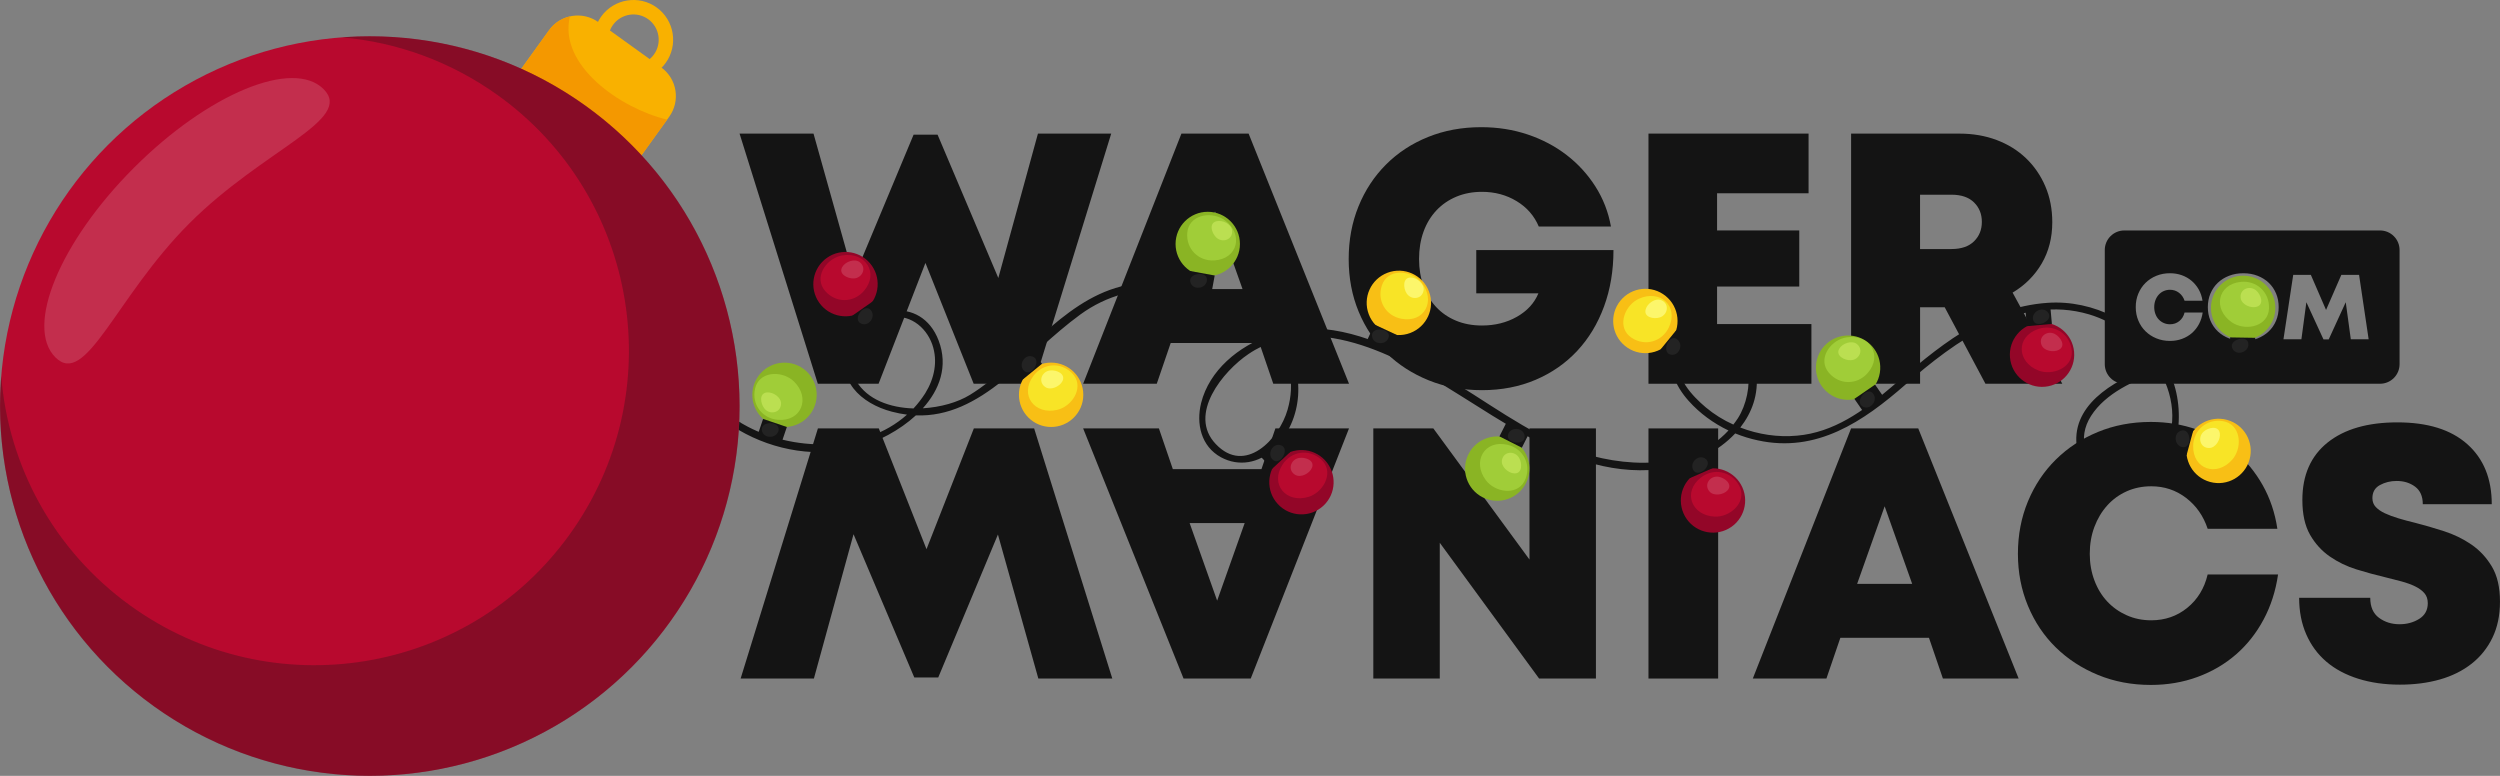 <?xml version="1.0" encoding="utf-8"?>
<!-- Generator: Adobe Illustrator 25.1.0, SVG Export Plug-In . SVG Version: 6.00 Build 0)  -->
<svg version="1.1" id="Слой_1" xmlns="http://www.w3.org/2000/svg" xmlns:xlink="http://www.w3.org/1999/xlink" x="0px" y="0px"
	 width="161.116px" height="50px" viewBox="0 0 161.116 50" style="enable-background:new 0 0 161.116 50;"
	 xml:space="preserve">
<rect x="0" y="0" width="161.116" height="50" fill="#808080" stroke="none"/>
<style type="text/css">
	.st0{fill:#141414;}
	.st1{fill:#F9B100;}
	.st2{fill:#F49800;}
	.st3{fill:#B8092E;}
	.st4{opacity:0.3;fill:#141414;}
	.st5{opacity:0.15;fill:#FFFFFF;}
	.st6{fill:#8AB424;}
	.st7{fill:#A0CD38;}
	.st8{fill:#BBDF51;}
	.st9{fill:#232323;}
	.st10{fill:#F8BF15;}
	.st11{fill:#F8E426;}
	.st12{fill:#FCF66B;}
	.st13{fill:#930628;}
</style>
<g>
	<polygon class="st0" points="56.621,24.732 59.641,16.945 62.75,24.732 66.64,24.732 
		71.614,8.61 66.892,8.61 64.338,17.916 60.423,8.679 58.878,8.679 55.032,17.891 
		52.428,8.61 47.662,8.61 52.706,24.732 	"/>
	<path class="st0" d="M76.139,8.61l-6.333,16.12h4.744l0.898-2.625h5.711l0.898,2.625
		h4.883L80.468,8.61H76.139z M76.53,18.628l1.773-4.998l1.773,4.998H76.53z"/>
	<path class="st0" d="M95.138,18.904h4.007c-0.261,0.63-0.722,1.133-1.382,1.509
		c-0.661,0.377-1.413,0.565-2.257,0.565c-0.614,0-1.171-0.104-1.669-0.311
		c-0.499-0.208-0.925-0.499-1.278-0.876c-0.353-0.376-0.626-0.829-0.818-1.358
		c-0.192-0.53-0.288-1.109-0.288-1.739c0-0.645,0.096-1.232,0.288-1.762
		c0.191-0.53,0.468-0.986,0.829-1.371c0.361-0.384,0.791-0.679,1.29-0.887
		c0.499-0.208,1.048-0.311,1.646-0.311c0.829,0,1.574,0.2,2.234,0.599
		s1.136,0.944,1.428,1.635h4.652c-0.169-0.936-0.503-1.796-1.002-2.579
		c-0.499-0.783-1.117-1.459-1.853-2.026c-0.737-0.568-1.574-1.01-2.51-1.324
		c-0.937-0.315-1.935-0.472-2.994-0.472c-1.243,0-2.387,0.211-3.431,0.634
		c-1.044,0.422-1.946,1.013-2.705,1.773c-0.76,0.76-1.352,1.658-1.773,2.694
		c-0.422,1.036-0.634,2.169-0.634,3.397c0,1.228,0.215,2.361,0.645,3.397
		c0.43,1.036,1.029,1.927,1.797,2.671c0.767,0.745,1.673,1.328,2.717,1.75
		c1.044,0.422,2.188,0.633,3.431,0.633c1.259,0,2.411-0.223,3.455-0.667
		c1.044-0.445,1.938-1.067,2.683-1.866c0.744-0.798,1.32-1.75,1.727-2.856
		c0.407-1.105,0.61-2.318,0.61-3.638h-8.843V18.904z"/>
	<polygon class="st0" points="116.739,20.885 110.659,20.885 110.659,18.467 115.956,18.467 
		115.956,14.851 110.659,14.851 110.659,12.456 116.555,12.456 116.555,8.61 
		106.238,8.61 106.238,24.731 116.739,24.731 	"/>
	<path class="st0" d="M123.74,19.802h1.589l2.625,4.928h4.952l-3.201-5.872
		c0.798-0.476,1.424-1.102,1.877-1.877c0.453-0.775,0.68-1.661,0.68-2.66
		c0-0.844-0.15-1.616-0.449-2.314c-0.299-0.698-0.714-1.301-1.243-1.808
		c-0.53-0.507-1.159-0.898-1.888-1.174c-0.73-0.276-1.532-0.414-2.407-0.414
		h-6.978v16.12h4.445V19.802z M123.74,12.548h2.026
		c0.629,0,1.113,0.166,1.451,0.496c0.337,0.33,0.506,0.748,0.506,1.255
		c0,0.507-0.169,0.925-0.506,1.255c-0.338,0.331-0.822,0.496-1.451,0.496h-2.026
		V12.548z"/>
	<polygon class="st0" points="62.762,27.607 59.71,35.393 56.634,27.607 52.712,27.607 
		47.731,43.729 52.453,43.729 55.007,34.429 58.922,43.659 60.467,43.659 
		64.313,34.448 66.917,43.729 71.684,43.729 66.646,27.607 	"/>
	<path class="st0" d="M81.296,30.235h-5.711l-0.898-2.625h-4.882l6.471,16.12h4.329
		l6.333-16.12h-4.744L81.296,30.235z M78.441,38.71l-1.773-4.998h3.546
		L78.441,38.71z"/>
	<polygon class="st0" points="98.569,36.061 92.374,27.61 88.505,27.61 88.505,43.73 
		92.788,43.73 92.788,34.979 99.19,43.73 102.852,43.73 102.852,27.61 
		98.569,27.61 	"/>
	<rect x="106.238" y="27.61" class="st0" width="4.491" height="16.12"/>
	<path class="st0" d="M119.295,27.61l-6.333,16.12h4.744l0.898-2.625h5.711l0.898,2.625
		h4.882l-6.471-16.12H119.295z M119.686,37.627l1.773-4.998l1.773,4.998H119.686z"/>
	<path class="st0" d="M140.965,39.17c-0.66,0.538-1.436,0.806-2.326,0.806
		c-0.568,0-1.094-0.107-1.577-0.323c-0.484-0.215-0.903-0.51-1.255-0.887
		c-0.353-0.376-0.63-0.829-0.829-1.359c-0.2-0.53-0.3-1.102-0.3-1.715
		c0-0.629,0.1-1.209,0.3-1.739c0.199-0.529,0.475-0.99,0.829-1.382
		c0.353-0.392,0.772-0.694,1.255-0.91c0.483-0.215,1.009-0.322,1.577-0.322
		c0.844,0,1.592,0.249,2.245,0.748c0.653,0.499,1.117,1.163,1.393,1.992h4.491
		c-0.154-1.029-0.469-1.965-0.945-2.81c-0.476-0.844-1.071-1.57-1.785-2.177
		c-0.714-0.607-1.531-1.074-2.452-1.405c-0.921-0.329-1.911-0.495-2.971-0.495
		c-1.228,0-2.364,0.215-3.408,0.645c-1.044,0.43-1.95,1.025-2.718,1.784
		c-0.768,0.76-1.366,1.658-1.796,2.694c-0.43,1.036-0.645,2.161-0.645,3.374
		c0,1.198,0.215,2.314,0.645,3.351c0.43,1.036,1.028,1.931,1.796,2.683
		c0.768,0.752,1.674,1.344,2.718,1.773c1.044,0.43,2.18,0.645,3.408,0.645
		c1.074,0,2.08-0.172,3.017-0.518c0.937-0.345,1.762-0.829,2.476-1.451
		c0.714-0.622,1.305-1.371,1.773-2.246c0.468-0.875,0.779-1.842,0.932-2.902
		h-4.537C142.063,37.919,141.625,38.633,140.965,39.17z"/>
	<path class="st0" d="M160.597,36.522c-0.345-0.583-0.787-1.059-1.324-1.428
		c-0.538-0.368-1.129-0.656-1.773-0.863c-0.645-0.208-1.266-0.388-1.866-0.541
		c-0.384-0.092-0.741-0.188-1.071-0.288c-0.331-0.1-0.618-0.207-0.864-0.322
		c-0.246-0.115-0.441-0.249-0.587-0.403c-0.146-0.153-0.219-0.345-0.219-0.576
		c0-0.384,0.161-0.664,0.484-0.84c0.322-0.177,0.683-0.265,1.082-0.265
		c0.461,0,0.855,0.123,1.186,0.368c0.33,0.246,0.495,0.622,0.495,1.129h4.445
		c0-1.643-0.526-2.933-1.577-3.869c-1.052-0.936-2.553-1.404-4.503-1.404
		c-1.919,0-3.42,0.434-4.502,1.301c-1.082,0.868-1.624,2.1-1.624,3.696
		c0,0.921,0.165,1.67,0.495,2.246c0.33,0.576,0.756,1.044,1.278,1.404
		c0.522,0.361,1.094,0.637,1.716,0.829c0.622,0.192,1.224,0.357,1.808,0.495
		c0.384,0.092,0.744,0.184,1.082,0.276c0.337,0.092,0.633,0.199,0.887,0.322
		c0.253,0.123,0.453,0.269,0.598,0.438c0.146,0.169,0.219,0.384,0.219,0.645
		c0,0.446-0.185,0.783-0.553,1.013c-0.369,0.23-0.791,0.345-1.267,0.345
		c-0.507,0-0.948-0.138-1.324-0.414c-0.376-0.276-0.564-0.706-0.564-1.29h-4.583
		c0,0.876,0.153,1.662,0.461,2.361c0.307,0.699,0.74,1.286,1.301,1.762
		c0.56,0.476,1.244,0.84,2.05,1.094c0.806,0.253,1.7,0.38,2.683,0.38
		c0.937,0,1.797-0.111,2.579-0.334c0.783-0.223,1.462-0.56,2.038-1.013
		c0.576-0.453,1.025-1.013,1.347-1.681c0.323-0.668,0.484-1.44,0.484-2.314
		C161.116,37.858,160.943,37.105,160.597,36.522z"/>
	<path class="st0" d="M143.79,20.591c0.097,0.099,0.212,0.176,0.347,0.231
		c0.135,0.055,0.281,0.083,0.439,0.083c0.158,0,0.303-0.028,0.436-0.083
		c0.132-0.055,0.247-0.132,0.344-0.231c0.097-0.099,0.172-0.216,0.225-0.353
		c0.054-0.136,0.08-0.285,0.08-0.448c0-0.162-0.026-0.311-0.08-0.448
		c-0.053-0.136-0.128-0.254-0.225-0.353c-0.097-0.099-0.211-0.176-0.344-0.231
		c-0.132-0.055-0.278-0.083-0.436-0.083c-0.158,0-0.304,0.028-0.439,0.083
		c-0.134,0.055-0.25,0.132-0.347,0.231c-0.097,0.099-0.173,0.216-0.228,0.353
		c-0.056,0.137-0.083,0.286-0.083,0.448c0,0.162,0.028,0.311,0.083,0.448
		C143.617,20.375,143.693,20.492,143.79,20.591z"/>
	<path class="st0" d="M136.906,24.731h16.477c0.696,0,1.261-0.565,1.261-1.261v-7.357
		c0-0.696-0.565-1.261-1.261-1.261h-16.477c-0.696,0-1.261,0.565-1.261,1.261
		v7.357C135.645,24.166,136.21,24.731,136.906,24.731z M147.789,17.716h1.138
		l0.979,2.259l0.984-2.259h1.144l0.617,4.15h-1.15l-0.326-2.389l-1.097,2.395
		h-0.338l-1.103-2.395l-0.32,2.389h-1.156L147.789,17.716z M142.456,18.916
		c0.113-0.267,0.27-0.497,0.474-0.691c0.204-0.194,0.446-0.345,0.726-0.453
		c0.281-0.109,0.587-0.163,0.919-0.163c0.332,0,0.637,0.054,0.916,0.163
		c0.279,0.109,0.519,0.259,0.72,0.45c0.202,0.192,0.359,0.421,0.472,0.688
		c0.113,0.267,0.169,0.56,0.169,0.88c0,0.32-0.056,0.614-0.169,0.88
		c-0.113,0.267-0.27,0.496-0.472,0.688c-0.201,0.192-0.442,0.342-0.72,0.451
		c-0.279,0.109-0.584,0.163-0.916,0.163c-0.332,0-0.639-0.054-0.919-0.163
		c-0.281-0.109-0.523-0.26-0.726-0.454c-0.204-0.194-0.362-0.424-0.474-0.69
		c-0.113-0.267-0.169-0.558-0.169-0.875
		C142.287,19.475,142.344,19.183,142.456,18.916z M137.805,18.928
		c0.11-0.267,0.265-0.498,0.462-0.694c0.198-0.195,0.431-0.349,0.7-0.459
		c0.269-0.111,0.561-0.166,0.877-0.166c0.273,0,0.528,0.042,0.765,0.127
		c0.237,0.085,0.448,0.206,0.632,0.362c0.184,0.156,0.337,0.343,0.46,0.56
		c0.122,0.217,0.203,0.458,0.243,0.723h-1.156
		c-0.071-0.214-0.191-0.385-0.359-0.513c-0.168-0.128-0.361-0.193-0.578-0.193
		c-0.146,0-0.282,0.028-0.406,0.083c-0.125,0.055-0.232,0.133-0.323,0.234
		c-0.091,0.101-0.162,0.219-0.213,0.355c-0.051,0.137-0.077,0.286-0.077,0.448
		c0,0.158,0.026,0.305,0.077,0.442c0.051,0.137,0.122,0.253,0.213,0.35
		c0.091,0.097,0.199,0.173,0.323,0.228c0.124,0.055,0.26,0.083,0.406,0.083
		c0.229,0,0.429-0.069,0.599-0.207c0.17-0.138,0.283-0.322,0.338-0.551h1.168
		c-0.04,0.273-0.119,0.522-0.24,0.747c-0.12,0.225-0.273,0.418-0.456,0.578
		c-0.184,0.16-0.397,0.285-0.637,0.373c-0.241,0.089-0.5,0.133-0.777,0.133
		c-0.316,0-0.609-0.055-0.877-0.166c-0.269-0.11-0.502-0.263-0.7-0.457
		c-0.198-0.194-0.352-0.424-0.462-0.69c-0.111-0.267-0.166-0.554-0.166-0.863
		C137.639,19.485,137.695,19.195,137.805,18.928z"/>
	<g>
		<g>
			<path class="st1" d="M39.059,13.176L31.315,7.6L35.385,1.947
				c0.735-1.021,2.158-1.253,3.179-0.518l4.047,2.914
				c1.021,0.735,1.253,2.158,0.518,3.179L39.059,13.176z"/>
		</g>
		<path class="st2" d="M36.728,1.059c-0.522,0.119-1.005,0.419-1.343,0.888L31.315,7.6
			l7.744,5.575l3.935-5.466C39.99,6.993,35.975,4.204,36.728,1.059z"/>
		<g>
			<path class="st1" d="M39.328,4.636c-1.145-0.825-1.406-2.427-0.582-3.573
				c0.825-1.145,2.427-1.407,3.573-0.582c1.145,0.825,1.406,2.427,0.582,3.573
				S40.473,5.461,39.328,4.636z M41.775,1.238c-0.729-0.525-1.748-0.359-2.272,0.37
				c-0.524,0.728-0.358,1.748,0.37,2.272c0.729,0.525,1.748,0.359,2.272-0.37
				C42.669,2.782,42.503,1.762,41.775,1.238z"/>
		</g>
	</g>
	<circle class="st3" cx="23.832" cy="26.168" r="23.83"/>
	<path class="st4" d="M43.172,40.087c-7.692,10.685-22.581,13.107-33.267,5.424
		C2.88,40.45-0.57,32.281,0.078,24.236c0.458,5.719,3.327,11.2,8.35,14.813
		c9.084,6.539,21.743,4.48,28.282-4.604c6.539-9.084,4.48-21.752-4.604-28.291
		c-3.079-2.211-6.558-3.441-10.075-3.746c5.405-0.41,10.981,1.01,15.728,4.423
		C48.434,14.522,50.865,29.412,43.172,40.087z"/>
	<path class="st5" d="M12.212,14.387c-4.773,4.773-6.667,10.619-8.643,8.643
		s0.292-7.448,5.065-12.221s10.245-7.041,12.221-5.065S16.986,9.613,12.212,14.387z
		"/>
	<path class="st0" d="M140.161,23.168c-0.219,0.067-0.458,0.133-0.696,0.2
		c-1.544-2.526-4.547-4.061-7.511-3.851c-4.118,0.286-7.14,2.926-10.123,5.481
		c-1.735,1.487-3.67,2.879-6.024,3.079c-1.23,0.114-2.488-0.076-3.651-0.524
		c0.753-0.963,1.182-2.135,1.039-3.47c-0.133-1.239-0.867-2.354-2.116-2.65
		c-1.02-0.248-2.269,0.019-2.936,0.877c-0.896,1.144-0.153,2.593,0.686,3.527
		c0.715,0.801,1.592,1.439,2.564,1.906c-2.431,2.65-6.882,2.412-10.009,1.249
		c-3.031-1.125-5.681-3.212-8.464-4.823c-2.621-1.525-5.614-3.079-8.731-3.003
		c-0.581,0.009-1.182,0.105-1.773,0.267c-0.181-0.219-0.372-0.429-0.572-0.629
		c-2.44-2.278-6.386-3.174-9.599-2.345c-3.908,1.01-6.406,4.938-9.732,6.987
		c-0.791,0.486-1.897,0.801-3.041,0.867c1.077-1.192,1.649-2.707,1.02-4.366
		c-1.125-2.965-4.785-2.278-5.824,0.353c-0.867,2.173,0.829,3.717,2.812,4.232
		c0.334,0.086,0.658,0.152,0.972,0.191c-2.774,2.488-7.454,2.402-10.562,0.61
		c-0.086-0.048-0.172-0.095-0.248-0.162c-0.01,0.181-0.019,0.362-0.029,0.543
		c2.316,1.354,5.128,1.811,7.74,1.087c1.239-0.343,2.612-1.058,3.67-2.03
		c2.088,0.076,3.851-0.848,5.614-2.259c1.697-1.363,3.222-2.955,4.985-4.242
		c1.716-1.249,3.689-1.754,5.805-1.592c2.297,0.162,4.919,1.182,6.453,2.917
		c-2.069,0.715-3.946,2.278-4.471,4.375c-0.334,1.344,0,2.802,1.277,3.498
		c1.153,0.629,2.459,0.372,3.384-0.515c1.973-1.897,2.049-4.947,0.639-7.111
		c2.393-0.543,4.976,0.219,7.225,1.277c5.624,2.64,10.867,8.15,17.596,7.044
		c1.573-0.257,3.193-1.049,4.299-2.231c0.467,0.191,0.963,0.343,1.458,0.448
		c3.803,0.829,6.787-1.211,9.523-3.603c3.174-2.783,7.321-5.843,11.82-4.518
		c1.725,0.515,3.327,1.735,4.318,3.269c-2.345,0.791-5.233,2.297-5.138,4.909
		c0.076,1.945,2.135,3.517,4.023,2.869c2.755-0.934,3.079-4.899,2.04-7.159
		c-0.057-0.124-0.114-0.238-0.172-0.353c0.048-0.009,0.095-0.029,0.143-0.038
		c2.164-0.648,4.375-0.696,6.606-0.486c1.001,0.095,1.992,0.219,2.993,0.324
		v-0.467C146.338,22.806,143.25,22.348,140.161,23.168z M58.872,26.323
		c-1.516-0.048-2.974-0.562-3.698-1.782c-0.915-1.544,0.486-3.679,2.068-4.061
		c1.287-0.305,2.421,0.534,2.841,1.725c0.372,1.077,0.133,2.192-0.458,3.146
		C59.396,25.704,59.148,26.028,58.872,26.323z M82.978,26.409
		c-0.543,1.897-2.736,4.204-4.623,2.211c-1.83-1.916,0.477-4.709,2.107-5.805
		c0.562-0.381,1.144-0.648,1.735-0.839C83.093,23.168,83.484,24.665,82.978,26.409z
		 M111.708,27.362c-0.639-0.286-1.239-0.658-1.773-1.106
		c-0.858-0.724-2.069-1.973-1.659-3.203c0.286-0.877,1.325-1.268,2.183-1.23
		c2.65,0.114,2.631,3.422,1.544,5.128
		C111.908,27.095,111.813,27.229,111.708,27.362z M139.094,29.698
		c-1.973,2.926-6.177,0.01-4.337-2.888c0.934-1.468,2.793-2.316,4.451-2.86
		C140.19,25.713,140.371,27.81,139.094,29.698z"/>
	
		<ellipse transform="matrix(0.324 -0.946 0.946 0.324 10.109 65.033)" class="st6" cx="50.561" cy="25.442" rx="2.074" ry="2.074"/>
	<path class="st0" d="M49.065,28.165c0.207,0.07,0.513,0.174,0.513,0.174
		s0.306,0.104,0.513,0.174c0.207,0.07,0.294-0.037,0.294-0.037l0.325-0.958
		l-0.766-0.26l-0.766-0.26l-0.325,0.958
		C48.853,27.956,48.858,28.094,49.065,28.165z"/>
	<path class="st7" d="M51.066,24.495c0.038,0.031,0.075,0.064,0.11,0.099
		c1.068,1.058,0.478,2.59-1.047,2.461c-1.006-0.085-1.701-0.985-1.466-2.013
		C48.915,23.942,50.298,23.869,51.066,24.495z"/>
	<path class="st8" d="M49.266,26.33c-0.255-0.317-0.366-0.987,0.161-1.04
		c0.397-0.04,0.934,0.322,0.91,0.745C50.304,26.622,49.605,26.752,49.266,26.33z
		"/>
	<path class="st9" d="M49.118,27.81c-0.233-0.721,1.272-0.704,1.043-0.018
		C50.005,28.259,49.269,28.277,49.118,27.81z"/>
	<circle class="st10" cx="67.741" cy="25.443" r="2.074"/>
	<path class="st0" d="M66.226,22.731c-0.169,0.138-0.42,0.343-0.42,0.343
		s-0.251,0.205-0.42,0.343c-0.169,0.138-0.125,0.269-0.125,0.269l0.64,0.783
		l0.627-0.512l0.627-0.512l-0.64-0.783C66.514,22.662,66.395,22.593,66.226,22.731
		z"/>
	<path class="st11" d="M68.276,26.373c-0.047,0.016-0.095,0.03-0.143,0.041
		c-1.463,0.345-2.45-0.968-1.532-2.192c0.606-0.808,1.737-0.92,2.484-0.177
		C69.886,24.842,69.214,26.054,68.276,26.373z"/>
	<path class="st12" d="M67.674,23.874c0.404-0.048,1.031,0.213,0.797,0.688
		c-0.177,0.358-0.768,0.621-1.114,0.376C66.877,24.599,67.137,23.938,67.674,23.874z
		"/>
	<path class="st9" d="M66.498,22.964c0.735,0.185-0.077,1.452-0.537,0.894
		C65.647,23.478,66.022,22.845,66.498,22.964z"/>
	<path class="st6" d="M98.343,31.135c-0.516,1.022-1.763,1.433-2.786,0.917
		c-1.022-0.516-1.433-1.763-0.917-2.786c0.516-1.022,1.763-1.433,2.786-0.917
		C98.448,28.866,98.859,30.113,98.343,31.135z"/>
	<path class="st0" d="M98.354,27.714c-0.195-0.098-0.484-0.244-0.484-0.244
		s-0.289-0.146-0.484-0.244c-0.195-0.098-0.297-0.005-0.297-0.005l-0.456,0.903
		l0.722,0.365l0.722,0.365l0.456-0.903C98.534,27.95,98.549,27.813,98.354,27.714z
		"/>
	<path class="st7" d="M95.859,31.068c-0.034-0.036-0.066-0.074-0.095-0.114
		c-0.909-1.197-0.111-2.632,1.38-2.291c0.985,0.225,1.547,1.213,1.171,2.198
		C97.912,31.917,96.532,31.795,95.859,31.068z"/>
	<path class="st8" d="M97.898,29.502c0.208,0.349,0.224,1.028-0.305,1.007
		c-0.399-0.016-0.88-0.449-0.797-0.865
		C96.912,29.069,97.621,29.038,97.898,29.502z"/>
	<path class="st9" d="M98.251,28.058c0.13,0.746-1.358,0.519-1.035-0.128
		C97.436,27.489,98.167,27.575,98.251,28.058z"/>
	
		<ellipse transform="matrix(0.936 -0.353 0.353 0.936 -1.089 33.062)" class="st10" cx="90.119" cy="19.518" rx="2.074" ry="2.074"/>
	<path class="st0" d="M88.338,22.063c0.198,0.092,0.492,0.228,0.492,0.228
		s0.293,0.136,0.492,0.228c0.198,0.092,0.297-0.005,0.297-0.005l0.426-0.917
		l-0.734-0.341l-0.734-0.341l-0.426,0.917
		C88.151,21.834,88.14,21.971,88.338,22.063z"/>
	<path class="st11" d="M91.51,18.095c0.035,0.035,0.068,0.072,0.099,0.111
		c0.948,1.167,0.197,2.627-1.305,2.335c-0.991-0.193-1.585-1.162-1.242-2.159
		C89.43,17.314,90.814,17.39,91.51,18.095z"/>
	<path class="st12" d="M90.648,18.902c-0.219-0.343-0.257-1.021,0.272-1.017
		c0.399,0.003,0.894,0.42,0.824,0.839C91.648,19.303,90.939,19.357,90.648,18.902z"
		/>
	<path class="st9" d="M88.43,21.717c-0.154-0.742,1.34-0.563,1.039,0.094
		C89.263,22.259,88.529,22.197,88.43,21.717z"/>
	<path class="st13" d="M112.295,31.421c0.46,1.049-0.017,2.272-1.065,2.732
		c-1.049,0.46-2.272-0.017-2.732-1.065c-0.46-1.049,0.017-2.272,1.065-2.732
		C110.611,29.895,111.834,30.372,112.295,31.421z"/>
	<path class="st0" d="M109.663,29.235c-0.2,0.088-0.496,0.218-0.496,0.218
		s-0.296,0.13-0.496,0.218c-0.2,0.088-0.192,0.226-0.192,0.226l0.406,0.926
		l0.741-0.325l0.741-0.325l-0.406-0.926
		C109.959,29.247,109.863,29.148,109.663,29.235z"/>
	<path class="st3" d="M110.662,33.293c-0.05,0.003-0.099,0.003-0.148,0.001
		c-1.502-0.06-2.101-1.589-0.889-2.523c0.8-0.616,1.92-0.421,2.441,0.495
		C112.623,32.25,111.651,33.237,110.662,33.293z"/>
	<path class="st5" d="M110.752,30.725c0.402,0.062,0.936,0.482,0.583,0.876
		c-0.266,0.297-0.906,0.393-1.174,0.064
		C109.789,31.21,110.218,30.642,110.752,30.725z"/>
	<path class="st9" d="M109.862,29.533c0.658,0.375-0.463,1.378-0.757,0.717
		C108.905,29.8,109.436,29.29,109.862,29.533z"/>
	<path class="st13" d="M133.668,22.672c0.103,1.141-0.739,2.149-1.879,2.252
		c-1.141,0.103-2.149-0.739-2.252-1.879c-0.103-1.141,0.739-2.149,1.879-2.252
		C132.557,20.69,133.565,21.531,133.668,22.672z"/>
	<path class="st0" d="M131.868,19.763c-0.218,0.02-0.54,0.049-0.54,0.049
		s-0.322,0.029-0.54,0.049c-0.218,0.02-0.254,0.153-0.254,0.153l0.091,1.007
		l0.806-0.073l0.806-0.073l-0.091-1.007
		C132.145,19.868,132.085,19.744,131.868,19.763z"/>
	<path class="st3" d="M131.524,23.928c-0.048-0.013-0.095-0.028-0.141-0.046
		c-1.405-0.535-1.486-2.175-0.04-2.674c0.955-0.33,1.955,0.212,2.156,1.246
		C133.716,23.563,132.48,24.19,131.524,23.928z"/>
	<path class="st5" d="M132.426,21.522c0.361,0.187,0.734,0.754,0.274,1.016
		c-0.347,0.197-0.984,0.084-1.134-0.313
		C131.36,21.675,131.946,21.274,132.426,21.522z"/>
	<path class="st9" d="M131.962,20.109c0.505,0.565-0.878,1.159-0.946,0.439
		C130.97,20.057,131.636,19.743,131.962,20.109z"/>
	<path class="st10" d="M104.728,22.294c-0.888-0.724-1.021-2.03-0.297-2.918
		s2.03-1.021,2.918-0.297c0.888,0.724,1.021,2.03,0.297,2.918
		C106.922,22.884,105.616,23.017,104.728,22.294z"/>
	<path class="st0" d="M108.067,23.039c0.138-0.169,0.342-0.42,0.342-0.42
		s0.204-0.251,0.342-0.42c0.138-0.169,0.068-0.289,0.068-0.289l-0.784-0.639
		l-0.511,0.627l-0.511,0.627l0.784,0.639
		C107.798,23.164,107.929,23.208,108.067,23.039z"/>
	<path class="st11" d="M105.48,19.327c0.043-0.025,0.087-0.048,0.132-0.069
		c1.364-0.631,2.594,0.456,1.941,1.84c-0.431,0.913-1.517,1.25-2.398,0.672
		C104.21,21.15,104.625,19.828,105.48,19.327z"/>
	<path class="st12" d="M106.974,20.456c-0.386,0.128-1.053-0.002-0.918-0.514
		c0.101-0.386,0.627-0.763,1.016-0.592
		C107.609,19.586,107.487,20.286,106.974,20.456z"/>
	<path class="st9" d="M107.753,22.865c-0.757-0.033-0.216-1.438,0.347-0.983
		C108.484,22.191,108.243,22.887,107.753,22.865z"/>
	
		<ellipse transform="matrix(0.06 -0.998 0.998 0.06 88.339 141.124)" class="st6" cx="119.087" cy="23.666" rx="2.074" ry="2.074"/>
	<path class="st0" d="M120.377,26.492c0.18-0.124,0.446-0.308,0.446-0.308
		s0.266-0.184,0.446-0.308c0.18-0.124,0.146-0.258,0.146-0.258l-0.574-0.832
		l-0.666,0.459l-0.666,0.459l0.574,0.832
		C120.084,26.537,120.197,26.616,120.377,26.492z"/>
	<path class="st7" d="M118.86,21.77c0.048-0.012,0.097-0.022,0.146-0.029
		c1.486-0.225,2.363,1.163,1.35,2.309c-0.669,0.757-1.806,0.776-2.49-0.025
		C117.132,23.165,117.9,22.012,118.86,21.77z"/>
	<path class="st8" d="M119.277,23.215c-0.406,0.015-1.01-0.296-0.738-0.75
		c0.205-0.342,0.815-0.557,1.141-0.285
		C120.13,22.557,119.817,23.194,119.277,23.215z"/>
	<path class="st9" d="M120.125,26.237c-0.717-0.244,0.195-1.441,0.608-0.847
		C121.014,25.794,120.589,26.395,120.125,26.237z"/>
	<path class="st6" d="M142.49,19.807c0.018-1.145,0.961-2.059,2.106-2.041
		c1.145,0.018,2.059,0.961,2.041,2.106c-0.018,1.145-0.961,2.059-2.106,2.041
		C143.386,21.895,142.472,20.952,142.49,19.807z"/>
	<path class="st0" d="M143.973,22.889c0.218,0.003,0.542,0.009,0.542,0.009
		s0.324,0.005,0.542,0.009c0.218,0.003,0.269-0.125,0.269-0.125l0.016-1.011
		l-0.809-0.013l-0.809-0.013l-0.016,1.011
		C143.708,22.756,143.755,22.886,143.973,22.889z"/>
	<path class="st7" d="M143.967,20.853c-0.043-0.024-0.086-0.05-0.127-0.077
		c-1.243-0.845-0.943-2.459,0.579-2.611c1.005-0.1,1.853,0.658,1.81,1.711
		C146.183,21.004,144.836,21.328,143.967,20.853z"/>
	<path class="st8" d="M145.401,18.72c0.309,0.265,0.54,0.904,0.032,1.052
		c-0.383,0.112-0.977-0.145-1.031-0.566
		C144.327,18.623,144.991,18.368,145.401,18.72z"/>
	<path class="st9" d="M143.915,22.535c-0.442-0.615,0.995-1.06,0.987-0.337
		C144.897,22.691,144.202,22.933,143.915,22.535z"/>
	<path class="st10" d="M143.52,27.058c1.105,0.299,1.759,1.438,1.459,2.544
		c-0.299,1.105-1.438,1.759-2.544,1.459c-1.105-0.299-1.759-1.438-1.459-2.544
		C141.276,27.412,142.415,26.758,143.52,27.058z"/>
	<path class="st0" d="M140.168,27.737c-0.057,0.211-0.142,0.523-0.142,0.523
		s-0.085,0.312-0.142,0.523c-0.057,0.211,0.055,0.292,0.055,0.292l0.976,0.264
		l0.212-0.781l0.212-0.781l-0.976-0.264
		C140.362,27.513,140.225,27.526,140.168,27.737z"/>
	<path class="st11" d="M143.955,29.504c-0.029,0.04-0.06,0.079-0.092,0.116
		c-0.989,1.132-2.555,0.639-2.522-0.89c0.022-1.01,0.877-1.76,1.917-1.59
		C144.373,27.322,144.532,28.698,143.955,29.504z"/>
	<path class="st12" d="M142.011,27.823c0.3-0.274,0.962-0.427,1.048,0.095
		c0.065,0.394-0.262,0.952-0.687,0.955
		C141.785,28.876,141.612,28.187,142.011,27.823z"/>
	<path class="st9" d="M140.525,27.768c0.705-0.278,0.783,1.225,0.083,1.04
		C140.132,28.681,140.068,27.947,140.525,27.768z"/>
	<path class="st13" d="M52.791,19.502c-0.657-0.938-0.43-2.231,0.507-2.889
		c0.938-0.657,2.231-0.43,2.889,0.507c0.658,0.938,0.43,2.231-0.507,2.889
		C54.742,20.667,53.449,20.44,52.791,19.502z"/>
	<path class="st0" d="M55.801,21.127c0.179-0.125,0.444-0.311,0.444-0.311
		s0.265-0.186,0.444-0.311c0.179-0.125,0.144-0.259,0.144-0.259l-0.581-0.828
		l-0.662,0.464l-0.662,0.464l0.581,0.828C55.508,21.174,55.622,21.252,55.801,21.127
		z"/>
	<path class="st3" d="M54.156,16.489c0.048-0.012,0.096-0.023,0.145-0.03
		c1.485-0.236,2.372,1.145,1.367,2.299c-0.663,0.762-1.8,0.79-2.49-0.006
		C52.438,17.897,53.197,16.738,54.156,16.489z"/>
	<path class="st5" d="M55.026,17.945c-0.406,0.018-1.012-0.288-0.744-0.744
		c0.202-0.344,0.811-0.563,1.139-0.294C55.874,17.281,55.566,17.921,55.026,17.945z"
		/>
	<path class="st9" d="M55.547,20.875c-0.719-0.238,0.183-1.442,0.601-0.852
		C56.433,20.425,56.012,21.029,55.547,20.875z"/>
	<circle class="st6" cx="77.835" cy="15.723" r="2.074"/>
	<path class="st0" d="M76.748,18.633c0.215,0.04,0.533,0.098,0.533,0.098
		s0.318,0.059,0.533,0.098c0.215,0.04,0.286-0.079,0.286-0.079l0.183-0.995
		l-0.796-0.146l-0.796-0.146l-0.183,0.995
		C76.509,18.457,76.534,18.593,76.748,18.633z"/>
	<path class="st7" d="M78.813,14.114c0.043,0.025,0.084,0.053,0.124,0.082
		c1.21,0.893,0.848,2.494-0.68,2.587c-1.008,0.061-1.826-0.729-1.742-1.779
		C76.605,13.878,77.963,13.606,78.813,14.114z"/>
	<path class="st8" d="M78.389,15.31c-0.298-0.277-0.505-0.924,0.009-1.052
		c0.387-0.097,0.97,0.183,1.008,0.606C79.458,15.449,78.785,15.678,78.389,15.31z
		"/>
	<path class="st9" d="M76.75,18.274c-0.335-0.679,1.157-0.881,1.029-0.169
		C77.692,18.591,76.967,18.714,76.75,18.274z"/>
	<path class="st13" d="M85.397,29.67c0.777,0.841,0.725,2.153-0.117,2.93
		s-2.153,0.725-2.93-0.117c-0.777-0.841-0.725-2.153,0.117-2.93
		C83.308,28.777,84.62,28.829,85.397,29.67z"/>
	<path class="st0" d="M82.197,28.462c-0.16,0.148-0.398,0.368-0.398,0.368
		s-0.238,0.22-0.398,0.368c-0.16,0.148-0.108,0.276-0.108,0.276l0.686,0.743
		l0.594-0.549l0.594-0.549l-0.686-0.743C82.481,28.376,82.357,28.314,82.197,28.462z
		"/>
	<path class="st3" d="M84.465,31.973c-0.046,0.019-0.093,0.035-0.14,0.05
		c-1.44,0.433-2.504-0.817-1.662-2.095c0.555-0.844,1.678-1.024,2.469-0.327
		C85.979,30.347,85.381,31.598,84.465,31.973z"/>
	<path class="st5" d="M83.712,29.515c0.4-0.073,1.042,0.15,0.837,0.638
		c-0.155,0.368-0.729,0.667-1.089,0.443C82.96,30.287,83.18,29.612,83.712,29.515z
		"/>
	<path class="st9" d="M82.483,28.678c0.744,0.14,0.011,1.454-0.482,0.925
		C81.665,29.243,82.001,28.588,82.483,28.678z"/>
</g>
</svg>
